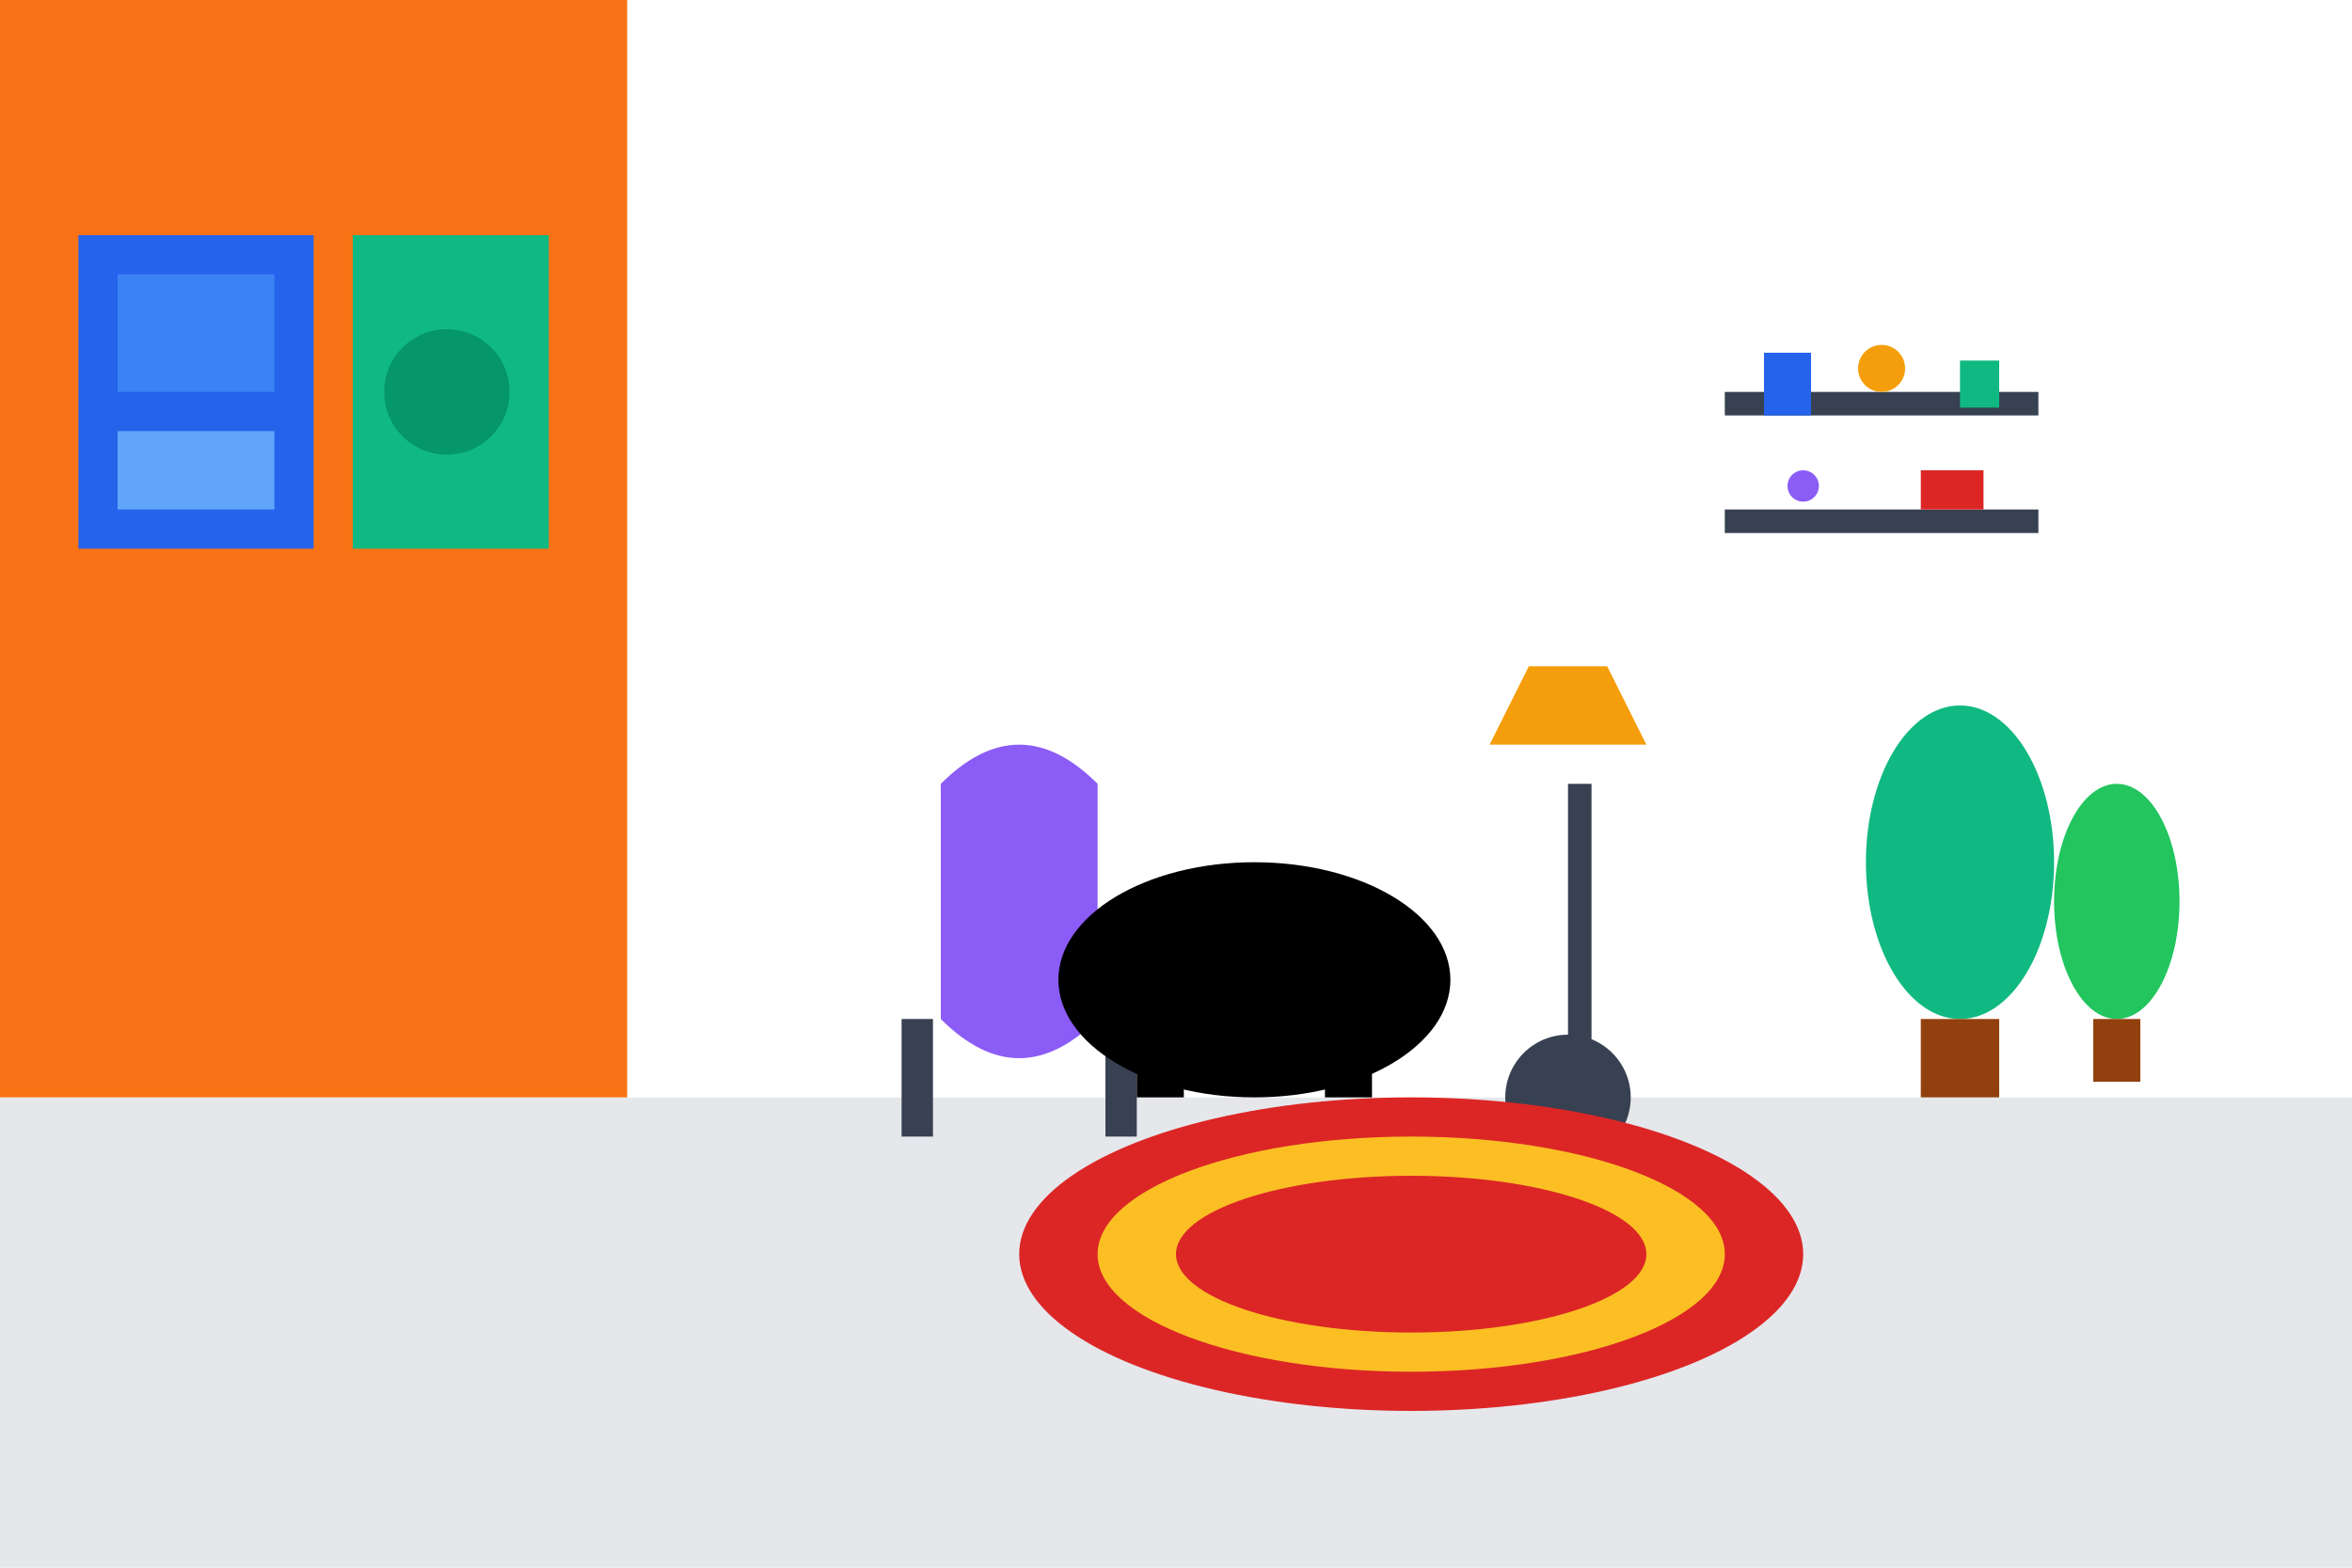 <svg width="300" height="200" viewBox="0 0 300 200" fill="none" xmlns="http://www.w3.org/2000/svg">
  <!-- Background -->
  <rect width="300" height="200" fill="#fefce8"/>
  
  <!-- Floor -->
  <rect x="0" y="140" width="300" height="60" fill="#e5e7eb"/>
  
  <!-- Wall -->
  <rect x="0" y="0" width="300" height="140" fill="#ffffff"/>
  
  <!-- Interior design elements -->
  <!-- Accent wall -->
  <rect x="0" y="0" width="80" height="140" fill="#f97316"/>
  
  <!-- Modern artwork -->
  <rect x="10" y="30" width="30" height="40" fill="#2563eb"/>
  <rect x="15" y="35" width="20" height="15" fill="#3b82f6"/>
  <rect x="15" y="55" width="20" height="10" fill="#60a5fa"/>
  
  <rect x="45" y="30" width="25" height="40" fill="#10b981"/>
  <circle cx="57" cy="50" r="8" fill="#059669"/>
  
  <!-- Designer furniture -->
  <!-- Modern chair -->
  <path d="M120 100 Q130 90 140 100 L140 130 Q130 140 120 130 Z" fill="#8b5cf6"/>
  <rect x="115" y="130" width="4" height="15" fill="#374151"/>
  <rect x="141" y="130" width="4" height="15" fill="#374151"/>
  
  <!-- Coffee table -->
  <ellipse cx="160" cy="125" rx="25" ry="15" fill="#000000"/>
  <rect x="145" y="128" width="6" height="12" fill="#000000"/>
  <rect x="169" y="128" width="6" height="12" fill="#000000"/>
  
  <!-- Floor lamp -->
  <rect x="200" y="100" width="3" height="40" fill="#374151"/>
  <polygon points="190,95 210,95 205,85 195,85" fill="#f59e0b"/>
  <circle cx="200" cy="140" r="8" fill="#374151"/>
  
  <!-- Decorative plants -->
  <ellipse cx="250" cy="110" rx="12" ry="20" fill="#10b981"/>
  <rect x="245" y="130" width="10" height="10" fill="#92400e"/>
  
  <ellipse cx="270" cy="115" rx="8" ry="15" fill="#22c55e"/>
  <rect x="267" y="130" width="6" height="8" fill="#92400e"/>
  
  <!-- Rug with pattern -->
  <ellipse cx="180" cy="160" rx="50" ry="20" fill="#dc2626"/>
  <ellipse cx="180" cy="160" rx="40" ry="15" fill="#fbbf24"/>
  <ellipse cx="180" cy="160" rx="30" ry="10" fill="#dc2626"/>
  
  <!-- Wall shelves -->
  <rect x="220" y="50" width="40" height="3" fill="#374151"/>
  <rect x="220" y="65" width="40" height="3" fill="#374151"/>
  
  <!-- Decorative objects on shelves -->
  <rect x="225" y="45" width="6" height="8" fill="#2563eb"/>
  <circle cx="240" cy="47" r="3" fill="#f59e0b"/>
  <rect x="250" y="46" width="5" height="6" fill="#10b981"/>
  
  <circle cx="230" cy="62" r="2" fill="#8b5cf6"/>
  <rect x="245" y="60" width="8" height="5" fill="#dc2626"/>
</svg>